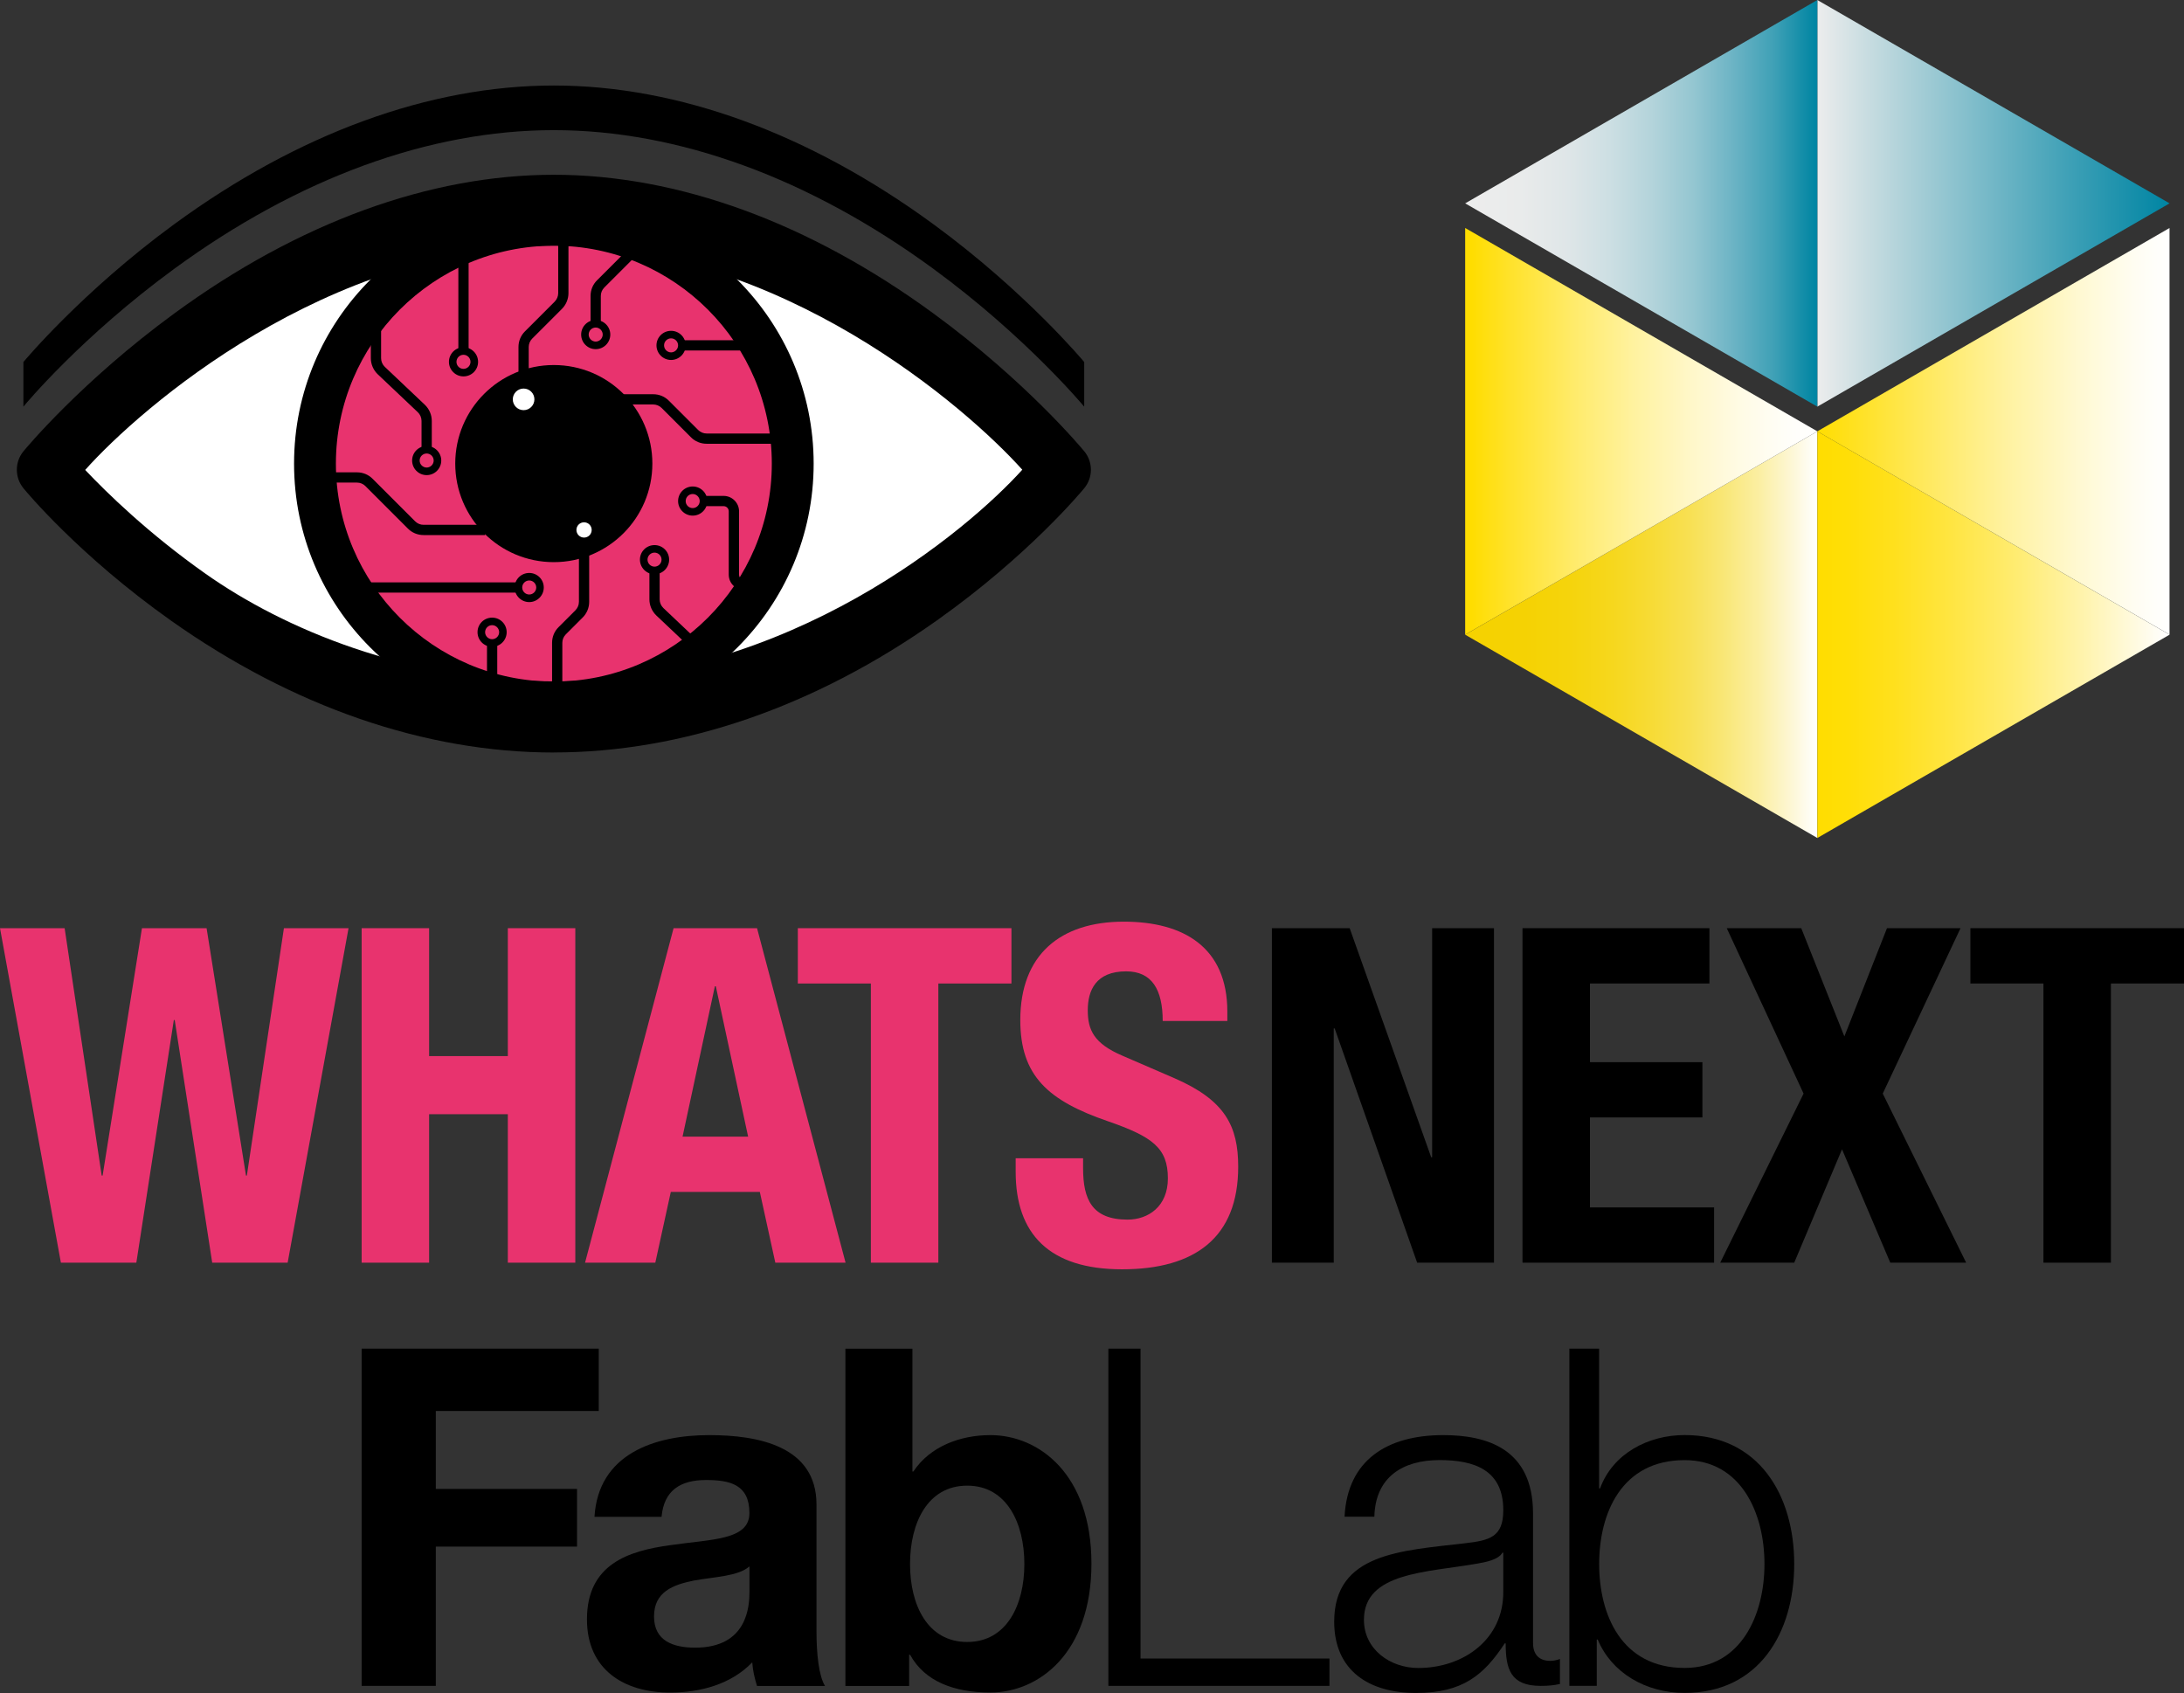 <svg xmlns="http://www.w3.org/2000/svg" xmlns:xlink="http://www.w3.org/1999/xlink" id="Livello_1" viewBox="0 0 392 303.88"><rect x="0" y="0" width="392" height="303.88" fill="#333333" stroke="none"/><defs><style>.cls-1,.cls-2,.cls-3,.cls-4,.cls-5,.cls-6,.cls-7{fill:none;}.cls-2{clip-path:url(#clippath-5);}.cls-3{clip-path:url(#clippath-3);}.cls-4{clip-path:url(#clippath-4);}.cls-5{clip-path:url(#clippath-2);}.cls-6{clip-path:url(#clippath-1);}.cls-8{fill:url(#Sfumatura_senza_nome);}.cls-9{fill:#fff;}.cls-10{fill:#e8336e;}.cls-11{fill:url(#Sfumatura_senza_nome_4);}.cls-12{fill:url(#Sfumatura_senza_nome_2);}.cls-13{fill:url(#Sfumatura_senza_nome_5);}.cls-14{fill:url(#Sfumatura_senza_nome_6);}.cls-15{fill:url(#Sfumatura_senza_nome_3);}.cls-7{clip-path:url(#clippath);}</style><clipPath id="clippath"><polygon class="cls-1" points="326.19 150.41 326.19 77.42 262.98 113.92 326.19 150.41"></polygon></clipPath><linearGradient id="Sfumatura_senza_nome" x1="-100.48" y1="761.51" x2="-98.43" y2="761.51" gradientTransform="translate(3359.63 23581.63) scale(30.82 -30.82)" gradientUnits="userSpaceOnUse"><stop offset="0" stop-color="#f5d200"></stop><stop offset=".17" stop-color="#f5d203"></stop><stop offset=".3" stop-color="#f5d40c"></stop><stop offset=".42" stop-color="#f6d71d"></stop><stop offset=".53" stop-color="#f7db35"></stop><stop offset=".64" stop-color="#f8e053"></stop><stop offset=".74" stop-color="#f9e778"></stop><stop offset=".84" stop-color="#fbefa4"></stop><stop offset=".93" stop-color="#fdf7d6"></stop><stop offset="1" stop-color="#fff"></stop></linearGradient><clipPath id="clippath-1"><polygon class="cls-1" points="389.41 36.5 326.19 72.99 326.19 0 389.41 36.5"></polygon></clipPath><linearGradient id="Sfumatura_senza_nome_2" x1="-99.43" y1="762.8" x2="-97.38" y2="762.8" gradientTransform="translate(3390.44 23543.84) scale(30.82 -30.82)" gradientUnits="userSpaceOnUse"><stop offset="0" stop-color="#ededed"></stop><stop offset=".14" stop-color="#c9dde1"></stop><stop offset=".74" stop-color="#399eb5"></stop><stop offset="1" stop-color="#0085a3"></stop><stop offset="1" stop-color="#0085a3"></stop></linearGradient><clipPath id="clippath-2"><polygon class="cls-1" points="326.19 150.41 326.19 77.42 389.41 113.92 326.19 150.41"></polygon></clipPath><linearGradient id="Sfumatura_senza_nome_3" x1="-99.43" y1="761.51" x2="-97.38" y2="761.51" gradientTransform="translate(3390.44 23581.58) scale(30.82 -30.82)" gradientUnits="userSpaceOnUse"><stop offset="0" stop-color="#fd0"></stop><stop offset=".09" stop-color="#ffde07"></stop><stop offset=".22" stop-color="#ffe01d"></stop><stop offset=".38" stop-color="#ffe541"></stop><stop offset=".57" stop-color="#ffec72"></stop><stop offset=".77" stop-color="#fff4b1"></stop><stop offset=".99" stop-color="#fffefd"></stop><stop offset="1" stop-color="#fff"></stop></linearGradient><clipPath id="clippath-3"><polygon class="cls-1" points="262.98 36.5 326.19 72.99 326.19 0 262.98 36.5"></polygon></clipPath><linearGradient id="Sfumatura_senza_nome_4" x1="-100.48" y1="762.8" x2="-98.43" y2="762.8" gradientTransform="translate(3359.63 23543.89) scale(30.82 -30.82)" gradientUnits="userSpaceOnUse"><stop offset="0" stop-color="#ededed"></stop><stop offset=".16" stop-color="#e9ebeb"></stop><stop offset=".29" stop-color="#dfe6e8"></stop><stop offset=".41" stop-color="#cddfe3"></stop><stop offset=".53" stop-color="#b4d4db"></stop><stop offset=".65" stop-color="#94c6d1"></stop><stop offset=".76" stop-color="#6db4c5"></stop><stop offset=".88" stop-color="#3ea0b6"></stop><stop offset=".98" stop-color="#0989a5"></stop><stop offset="1" stop-color="#0085a3"></stop></linearGradient><clipPath id="clippath-4"><polygon class="cls-1" points="389.41 113.91 326.19 77.42 389.41 40.92 389.41 113.91"></polygon></clipPath><linearGradient id="Sfumatura_senza_nome_5" x1="-99.43" y1="762.12" x2="-97.38" y2="762.12" gradientTransform="translate(3390.44 23563.79) scale(30.82 -30.82)" gradientUnits="userSpaceOnUse"><stop offset="0" stop-color="#fd0"></stop><stop offset=".29" stop-color="#ffe858"></stop><stop offset=".54" stop-color="#fff2a0"></stop><stop offset=".75" stop-color="#fff9d3"></stop><stop offset=".91" stop-color="#fffdf3"></stop><stop offset="1" stop-color="#fff"></stop></linearGradient><clipPath id="clippath-5"><polygon class="cls-1" points="262.98 113.91 326.19 77.42 262.98 40.92 262.98 113.91"></polygon></clipPath><linearGradient id="Sfumatura_senza_nome_6" x1="-100.48" y1="762.12" x2="-98.43" y2="762.12" gradientTransform="translate(3359.63 23563.84) scale(30.82 -30.82)" gradientUnits="userSpaceOnUse"><stop offset="0" stop-color="#fd0"></stop><stop offset=".02" stop-color="#fd0"></stop><stop offset=".13" stop-color="#ffe22b"></stop><stop offset=".31" stop-color="#ffeb6a"></stop><stop offset=".48" stop-color="#fff29f"></stop><stop offset=".64" stop-color="#fff7c8"></stop><stop offset=".79" stop-color="#fffbe6"></stop><stop offset=".91" stop-color="#fffef8"></stop><stop offset="1" stop-color="#fff"></stop></linearGradient></defs><path class="cls-9" d="m99.41,129.84c53.8,0,91.17-45.52,91.17-45.52,0,0-39.35-47.74-91.17-47.74S8.24,84.32,8.24,84.32c0,0,37.37,45.52,91.17,45.52"></path><path class="cls-10" d="m99.41,126.09c-23.64,0-42.87-19.23-42.87-42.87s19.23-42.87,42.87-42.87,42.87,19.23,42.87,42.87-19.23,42.87-42.87,42.87"></path><path d="m99.41,36.59c-25.75,0-46.63,20.87-46.63,46.63s20.87,46.63,46.63,46.63,46.63-20.88,46.63-46.63-20.87-46.63-46.63-46.63m0,7.51c21.57,0,39.12,17.55,39.12,39.12s-17.55,39.12-39.12,39.12-39.12-17.55-39.12-39.12,17.55-39.12,39.12-39.12"></path><path d="m81.71,83.21c0-9.77,7.92-17.69,17.69-17.69s17.69,7.92,17.69,17.69-7.92,17.69-17.69,17.69-17.69-7.92-17.69-17.69"></path><rect x="82.27" y="39.19" width="1.84" height="23.82"></rect><path d="m83.19,63.68c-.7,0-1.26.57-1.26,1.27s.57,1.26,1.26,1.26,1.26-.57,1.26-1.26-.57-1.27-1.26-1.27m0,3.88c-1.44,0-2.61-1.17-2.61-2.61s1.17-2.62,2.61-2.62,2.62,1.17,2.62,2.62-1.17,2.61-2.62,2.61"></path><rect x="60.48" y="104.53" width="32.56" height="1.84"></rect><path d="m94.99,104.19c-.7,0-1.26.57-1.26,1.26s.57,1.26,1.26,1.26,1.26-.57,1.26-1.26-.57-1.26-1.26-1.26m0,3.88c-1.44,0-2.62-1.17-2.62-2.62s1.17-2.61,2.62-2.61,2.61,1.17,2.61,2.61-1.17,2.62-2.61,2.62"></path><rect x="122.39" y="61.07" width="14.61" height="1.84"></rect><path d="m120.45,60.73c-.7,0-1.26.57-1.26,1.26s.57,1.26,1.26,1.26,1.26-.57,1.26-1.26-.57-1.26-1.26-1.26m0,3.88c-1.44,0-2.62-1.17-2.62-2.62s1.17-2.61,2.62-2.61,2.62,1.17,2.62,2.61-1.17,2.62-2.62,2.62"></path><path d="m124.33,88.67c-.7,0-1.26.57-1.26,1.27s.57,1.26,1.26,1.26,1.26-.57,1.26-1.26-.57-1.27-1.26-1.27m0,3.88c-1.44,0-2.62-1.17-2.62-2.61s1.17-2.62,2.62-2.62,2.62,1.17,2.62,2.62-1.17,2.61-2.62,2.61"></path><path d="m106.92,58.79c-.7,0-1.26.57-1.26,1.26s.57,1.26,1.26,1.26,1.26-.57,1.26-1.26-.57-1.26-1.26-1.26m0,3.88c-1.44,0-2.61-1.17-2.61-2.62s1.17-2.61,2.61-2.61,2.62,1.17,2.62,2.61-1.17,2.62-2.62,2.62"></path><rect x="87.41" y="115.42" width="1.84" height="7.61"></rect><path d="m88.33,112.21c-.7,0-1.26.57-1.26,1.26s.57,1.26,1.26,1.26,1.26-.57,1.26-1.26-.57-1.26-1.26-1.26m0,3.88c-1.44,0-2.62-1.17-2.62-2.62s1.17-2.61,2.62-2.61,2.61,1.17,2.61,2.61-1.17,2.62-2.61,2.62"></path><path d="m127.51,126.18h-1.84v-7.34c0-.59-.25-1.16-.67-1.56l-7.19-6.8c-.79-.75-1.25-1.81-1.25-2.9v-5.18h1.84v5.18c0,.59.25,1.16.67,1.56l7.18,6.8c.79.75,1.25,1.81,1.25,2.9v7.34Z"></path><path d="m117.48,99.19c-.7,0-1.26.57-1.26,1.26s.57,1.26,1.26,1.26,1.26-.57,1.26-1.26-.57-1.26-1.26-1.26m0,3.88c-1.44,0-2.62-1.17-2.62-2.62s1.17-2.61,2.62-2.61,2.62,1.17,2.62,2.61-1.17,2.62-2.62,2.62"></path><path d="m87.08,96.04h-11.05c-1.07,0-2.07-.41-2.82-1.17l-7.62-7.62c-.41-.41-.95-.63-1.52-.63h-8.13v-1.84h8.13c1.07,0,2.07.41,2.82,1.17l7.62,7.62c.41.41.95.63,1.52.63h11.05v1.84Z"></path><path d="m100.93,126.57h-1.84v-11.19c0-1.07.41-2.07,1.17-2.82l3.02-3.02c.4-.41.63-.95.63-1.52v-12.89h1.84v12.89c0,1.07-.42,2.07-1.17,2.82l-3.02,3.02c-.41.41-.63.95-.63,1.52v11.19Z"></path><path d="m142.84,79.65h-16.01c-1.06,0-2.07-.41-2.82-1.17l-5.25-5.25c-.41-.41-.95-.63-1.52-.63h-6.59v-1.84h6.59c1.07,0,2.07.41,2.82,1.17l5.25,5.25c.41.4.95.63,1.52.63h16.01v1.84Z"></path><path d="m94.9,73.62h-1.84v-11.33c0-1.07.41-2.07,1.17-2.82l5.33-5.33c.4-.4.63-.96.63-1.52v-14.97h1.84v14.97c0,1.05-.43,2.08-1.17,2.82l-5.33,5.33c-.41.41-.63.95-.63,1.52v11.33Z"></path><path class="cls-9" d="m92.04,71.68c0-1.07.87-1.94,1.94-1.94s1.94.87,1.94,1.94-.87,1.94-1.94,1.94-1.94-.87-1.94-1.94"></path><path class="cls-9" d="m103.46,95.12c0-.76.61-1.37,1.37-1.37s1.37.61,1.37,1.37-.61,1.37-1.37,1.37-1.37-.62-1.37-1.37"></path><path d="m107.84,58.11h-1.84v-4.99c0-1.07.41-2.07,1.17-2.82l5.96-5.96c.75-.75,1.76-1.17,2.82-1.17h8.54v1.84h-8.54c-.57,0-1.11.22-1.52.63l-5.96,5.96c-.41.41-.63.95-.63,1.52v4.99Z"></path><path d="m139.34,105.91h-5.78c-1.52,0-2.76-1.24-2.76-2.77v-11.37c0-.51-.41-.92-.92-.92h-3.6v-1.84h3.6c1.52,0,2.77,1.24,2.77,2.76v11.37c0,.51.41.92.92.92h5.78v1.84Z"></path><path d="m77.5,80.73h-1.84v-5.18c0-.59-.25-1.16-.67-1.56l-7.18-6.8c-.79-.75-1.25-1.81-1.25-2.9v-7.34h1.84v7.34c0,.59.25,1.16.67,1.56l7.18,6.8c.79.75,1.25,1.81,1.25,2.9v5.18Z"></path><path d="m76.58,81.4c-.7,0-1.26.57-1.26,1.26s.57,1.26,1.26,1.26,1.26-.57,1.26-1.26-.57-1.26-1.26-1.26m0,3.88c-1.44,0-2.61-1.17-2.61-2.62s1.17-2.61,2.61-2.61,2.62,1.17,2.62,2.61-1.17,2.62-2.62,2.62"></path><path d="m15.29,84.35c3.88,4.1,11.37,11.42,21.63,18.65,13.99,9.86,36.19,19.3,62.49,19.3,42.3,0,74.37-27.21,84.08-37.99-9.97-11.12-43.31-40.23-84.08-40.23S25.2,73.24,15.29,84.35m84.12,50.72c-23.09,0-46.87-8.2-68.78-23.72-16.45-11.65-26.02-23.22-26.42-23.71-1.58-1.93-1.58-4.71,0-6.64.42-.51,10.45-12.58,27.1-24.76,22.24-16.27,45.79-24.87,68.1-24.87s45.85,8.6,68.1,24.87c16.65,12.18,26.68,24.25,27.1,24.76h0c1.59,1.93,1.59,4.71,0,6.63h0c-.4.49-9.98,12.06-26.42,23.71-21.91,15.52-45.69,23.72-68.78,23.72"></path><path d="m194.6,72.99s-10.45-12.58-27.1-24.76c-22.24-16.27-45.79-24.87-68.1-24.87s-45.85,8.6-68.1,24.87c-16.65,12.18-26.68,24.25-27.1,24.76v-8.01s10.45-12.58,27.1-24.76c22.25-16.27,45.79-24.87,68.1-24.87s45.85,8.6,68.1,24.87c16.65,12.18,27.1,24.76,27.1,24.76v8.01Z"></path><polygon class="cls-10" points="0 166.6 11.6 166.6 18.25 211 18.42 211 25.48 166.6 37.08 166.6 44.15 211 44.31 211 50.96 166.6 62.56 166.6 51.63 226.64 38.09 226.64 31.36 183.09 31.2 183.09 24.47 226.64 10.93 226.64 0 166.6"></polygon><polygon class="cls-10" points="64.91 166.6 77.02 166.6 77.02 189.56 91.15 189.56 91.15 166.6 103.26 166.6 103.26 226.64 91.15 226.64 91.15 199.99 77.02 199.99 77.02 226.64 64.91 226.64 64.91 166.6"></polygon><path class="cls-10" d="m122.51,204.02h11.77l-5.8-26.99h-.17l-5.8,26.99Zm-1.6-37.42h14.97l15.89,60.04h-12.61l-2.78-12.7h-15.98l-2.78,12.7h-12.61l15.89-60.04Z"></path><polygon class="cls-10" points="181.54 166.6 181.54 176.53 168.42 176.53 168.42 226.64 156.31 226.64 156.31 176.53 143.2 176.53 143.2 166.6 181.54 166.6"></polygon><path class="cls-10" d="m194.4,207.89v1.77c0,5.63,1.6,9.25,7.99,9.25,3.7,0,7.23-2.35,7.23-7.4,0-5.47-2.78-7.49-10.77-10.26-10.76-3.7-15.72-8.16-15.72-18.16,0-11.69,7.15-17.66,18.58-17.66,10.76,0,18.58,4.63,18.58,16.15v1.68h-11.6c0-5.63-1.93-8.91-6.56-8.91-5.46,0-6.89,3.45-6.89,6.98s1.09,5.97,6.22,8.16l9.34,4.04c9.08,3.95,11.44,8.58,11.44,15.89,0,12.7-7.74,18.41-20.85,18.41s-19.09-6.39-19.09-17.49v-2.44h12.11Z"></path><polygon points="242.25 166.6 256.88 207.72 257.05 207.72 257.05 166.6 268.15 166.6 268.15 226.64 254.36 226.64 239.56 184.6 239.39 184.6 239.39 226.64 228.29 226.64 228.29 166.6 242.25 166.6"></polygon><polygon points="306.82 166.6 306.82 176.53 285.38 176.53 285.38 190.65 305.56 190.65 305.56 200.57 285.38 200.57 285.38 216.72 307.66 216.72 307.66 226.64 273.27 226.64 273.27 166.6 306.82 166.6"></polygon><polygon points="309.93 166.6 323.3 166.6 331.04 186.03 338.69 166.6 351.89 166.6 337.93 196.29 352.9 226.64 339.28 226.64 330.62 206.29 322.04 226.64 308.76 226.64 323.72 196.29 309.93 166.6"></polygon><polygon points="392 166.6 392 176.53 378.88 176.53 378.88 226.64 366.77 226.64 366.77 176.53 353.66 176.53 353.66 166.6 392 166.6"></polygon><g class="cls-7"><rect class="cls-8" x="262.98" y="77.42" width="63.21" height="72.99"></rect></g><g class="cls-6"><rect class="cls-12" x="326.19" width="63.21" height="72.99"></rect></g><g class="cls-5"><rect class="cls-15" x="326.19" y="77.42" width="63.21" height="72.99"></rect></g><g class="cls-3"><rect class="cls-11" x="262.98" width="63.21" height="72.99"></rect></g><g class="cls-4"><rect class="cls-13" x="326.19" y="40.92" width="63.21" height="72.99"></rect></g><g class="cls-2"><rect class="cls-14" x="262.98" y="40.92" width="63.21" height="72.99"></rect></g><polygon points="64.91 242.07 107.47 242.07 107.47 253.26 78.22 253.26 78.22 267.25 103.57 267.25 103.57 277.6 78.22 277.6 78.22 302.6 64.91 302.6 64.91 242.07"></polygon><path d="m134.51,281.16c-2.03,1.78-6.27,1.86-10,2.54-3.73.76-7.12,2.03-7.12,6.44s3.48,5.6,7.38,5.6c9.41,0,9.75-7.46,9.75-10.09v-4.49Zm-27.81-8.9c.68-11.28,10.77-14.67,20.6-14.67,8.73,0,19.25,1.95,19.25,12.46v22.81c0,3.98.42,7.97,1.53,9.75h-12.21c-.42-1.36-.76-2.8-.85-4.24-3.82,3.99-9.41,5.43-14.75,5.43-8.31,0-14.92-4.15-14.92-13.14,0-9.92,7.46-12.29,14.92-13.31,7.38-1.1,14.24-.85,14.24-5.77,0-5.17-3.56-5.93-7.8-5.93-4.58,0-7.54,1.86-7.97,6.61h-12.04Z"></path><path d="m173.6,266.66c-7.12,0-10.26,6.7-10.26,14.07s3.14,13.99,10.26,13.99,10.26-6.7,10.26-13.99-3.14-14.07-10.26-14.07m-21.87-24.58h12.04v22.04h.17c2.97-4.49,8.39-6.53,13.82-6.53,8.73,0,18.14,7.04,18.14,23.06s-9.41,23.14-18.14,23.14c-6.44,0-11.78-1.95-14.41-6.78h-.17v5.6h-11.44v-60.53Z"></path><polygon points="198.94 242.07 204.71 242.07 204.71 297.69 238.62 297.69 238.62 302.6 198.94 302.6 198.94 242.07"></polygon><path d="m269.82,278.7h-.17c-.68,1.27-3.05,1.7-4.49,1.95-9.07,1.61-20.35,1.53-20.35,10.09,0,5.34,4.75,8.65,9.75,8.65,8.14,0,15.34-5.17,15.26-13.73v-6.95Zm-28.49-6.44c.51-10.26,7.72-14.67,17.72-14.67,7.71,0,16.11,2.37,16.11,14.07v23.23c0,2.03,1.02,3.22,3.14,3.22.59,0,1.27-.17,1.69-.34v4.49c-1.19.25-2.03.34-3.47.34-5.43,0-6.27-3.05-6.27-7.63h-.17c-3.73,5.68-7.54,8.9-15.94,8.9s-14.67-3.99-14.67-12.8c0-12.29,11.95-12.72,23.48-14.07,4.41-.51,6.87-1.1,6.87-5.94,0-7.21-5.17-8.99-11.44-8.99-6.61,0-11.53,3.05-11.7,10.17h-5.34Z"></path><path d="m302.37,262.08c-11.36,0-15.34,9.58-15.34,18.65s3.98,18.65,15.34,18.65c10.17,0,14.33-9.58,14.33-18.65s-4.15-18.65-14.33-18.65m-20.69-20.01h5.34v25.09h.17c2.29-6.27,8.65-9.58,15.18-9.58,13.31,0,19.67,10.77,19.67,23.14s-6.36,23.14-19.67,23.14c-7.04,0-13.14-3.65-15.6-9.58h-.17v8.31h-4.92v-60.53Z"></path></svg>